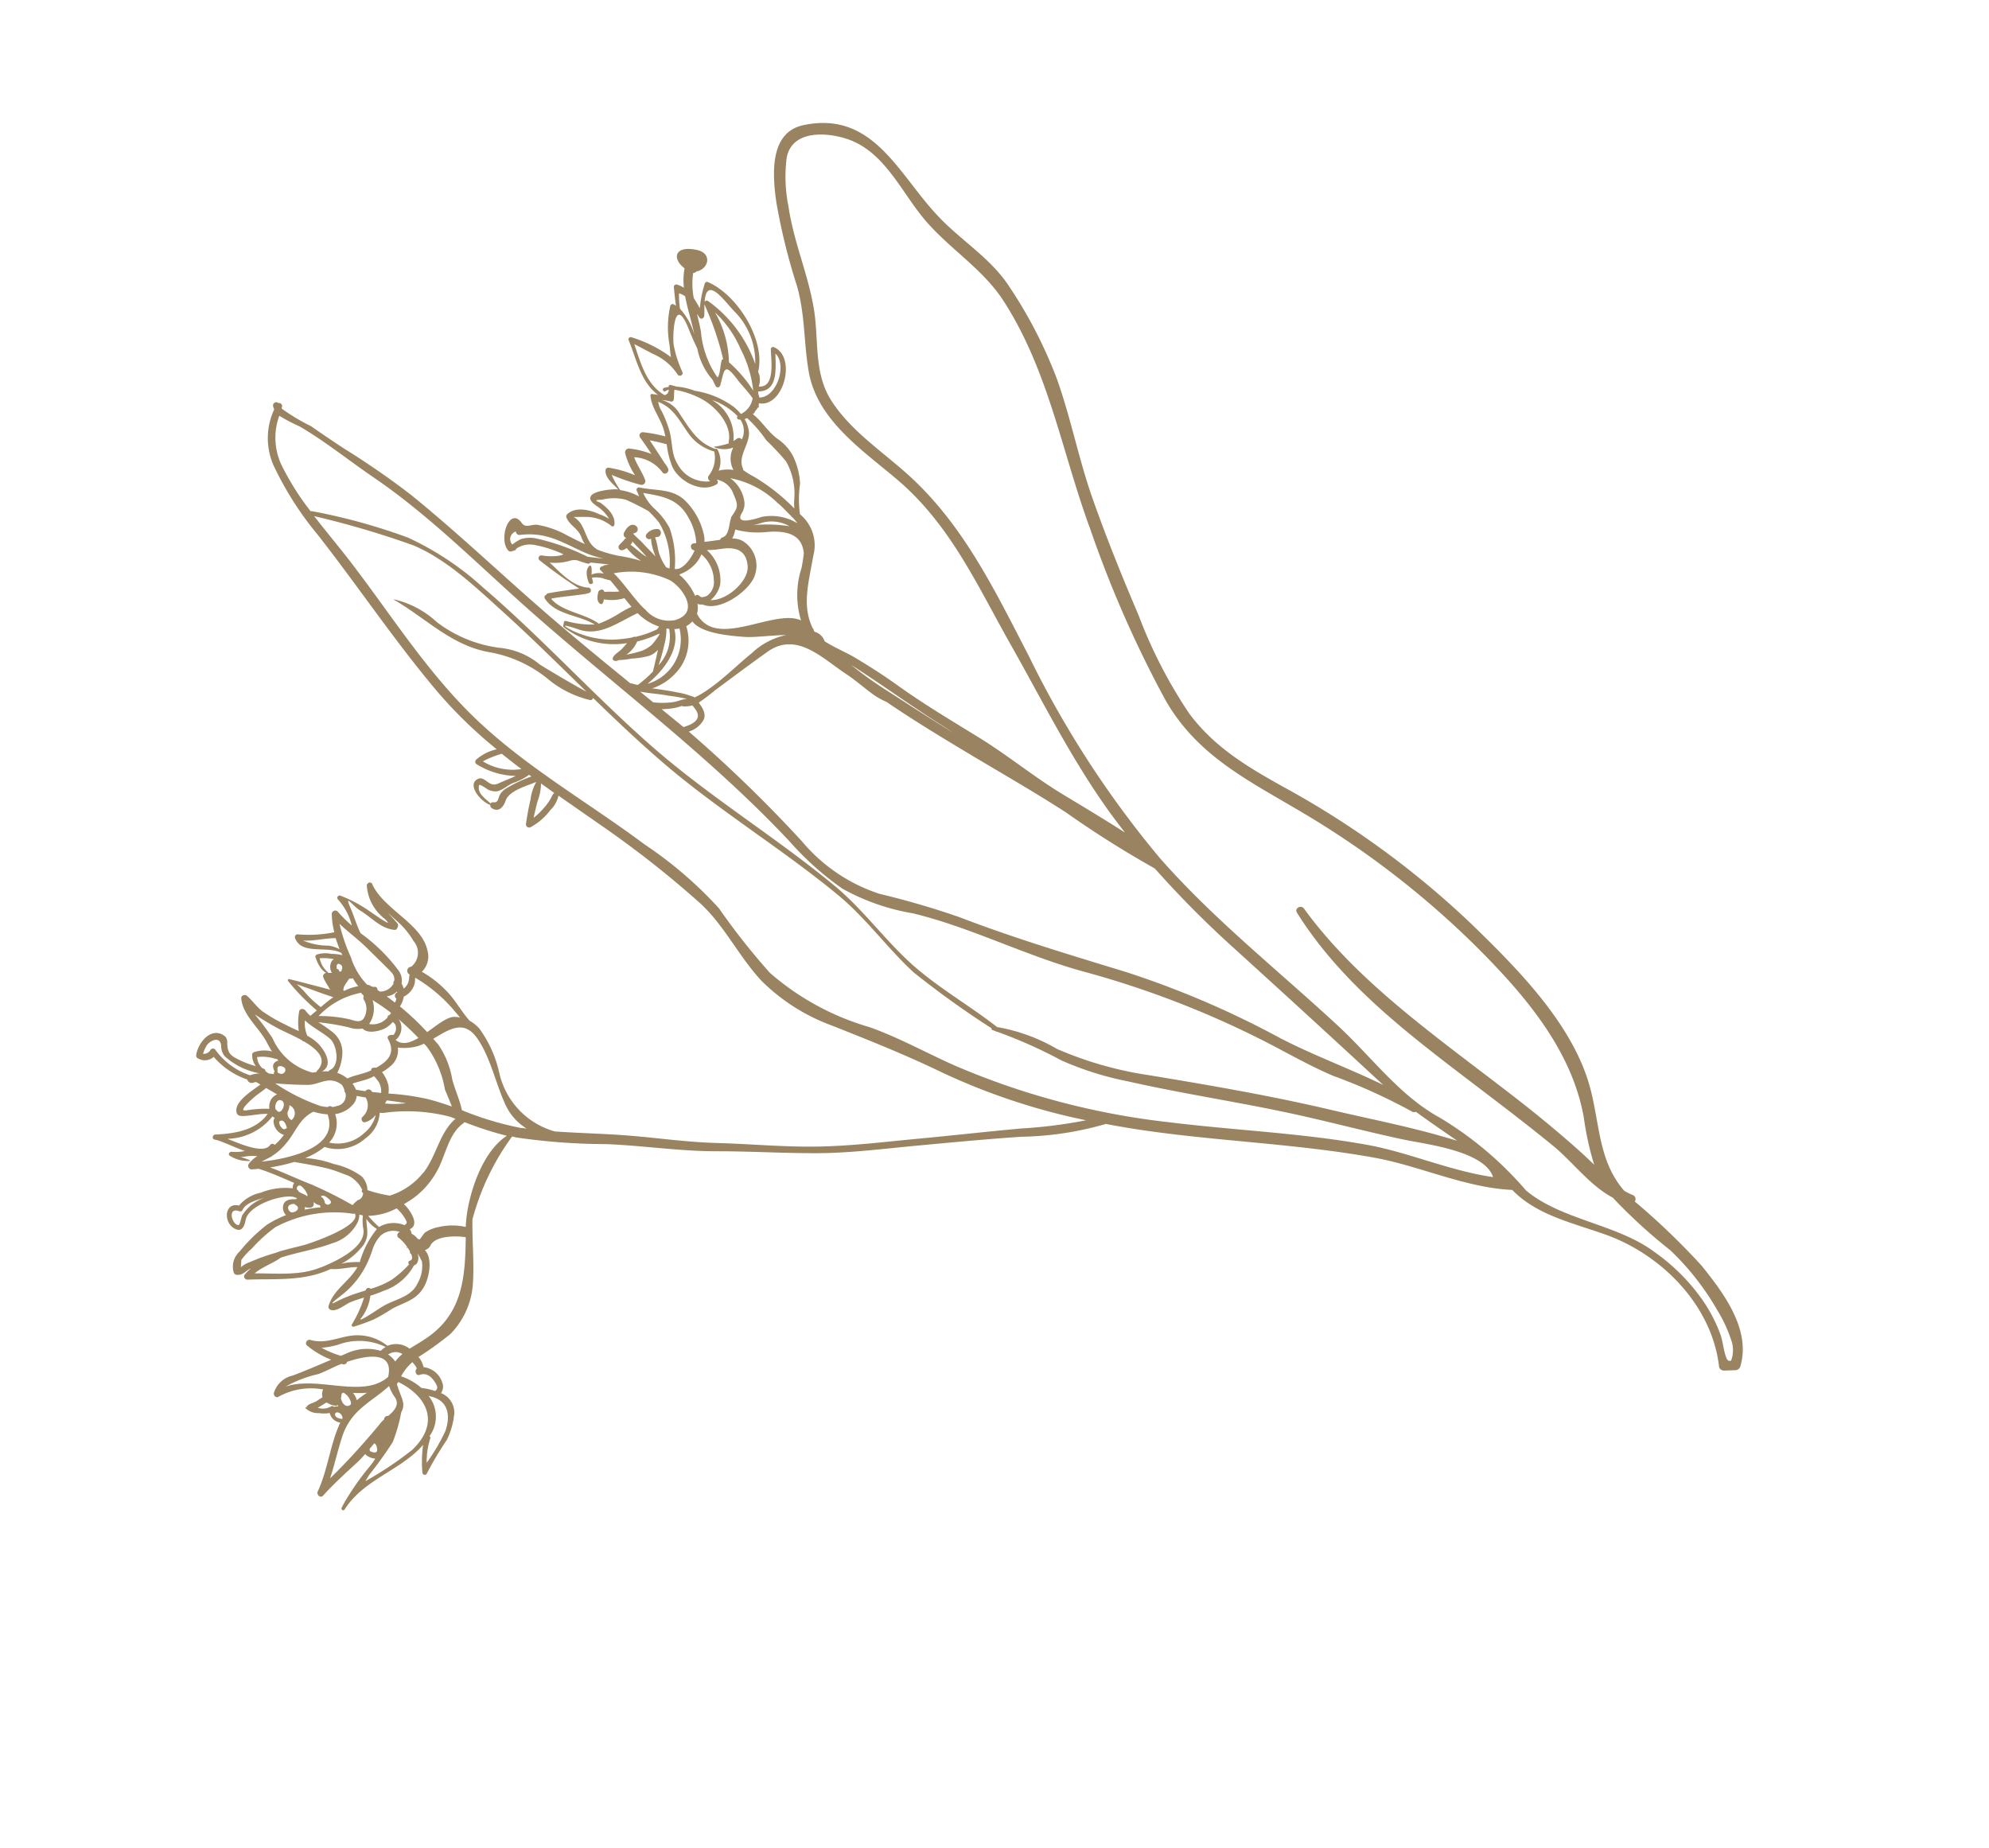 <svg xmlns="http://www.w3.org/2000/svg" width="143.563" height="133.424" viewBox="0 0 143.563 133.424">
  <g id="Gruppe_62" data-name="Gruppe 62" transform="matrix(0.259, -0.966, 0.966, 0.259, -780.755, 3.92)">
    <path id="Pfad_69" data-name="Pfad 69" d="M124.691,810.283h0C124.725,810.331,124.72,810.323,124.691,810.283Z" transform="translate(-3.774 -6.559)" fill="#998361"/>
    <path id="Pfad_70" data-name="Pfad 70" d="M212.248,811.365c-1.163-2.3-4.138-1.193-5.89-.45a44.719,44.719,0,0,0-5.457,3.009c-1.823,1.092-3.814,1.524-5.715,2.4-3.244,1.492-4.482,5.213-5.9,8.2-2.162,4.559-5.868,7.544-9.381,10.993-3.218,3.162-6.545,6.1-9.457,9.572-.524.623-1.023,1.266-1.513,1.912.531-1.66,1.011-3.346,1.493-5.016.678-2.349,1.7-4.588,2.4-6.927.671-2.247,1.308-4.512,2.137-6.706.424-1.123.785-2.263,1.113-3.414.193-.67.317-1.611.578-2.448a1.071,1.071,0,0,0,.477-.885l.037-.037a.481.481,0,0,1,.153-.1c.019-.005.009-.024,0-.037,1.387-1.223,3.154-1.154,5.092-1.334a2.9,2.9,0,0,0,2.639-1.706,8.114,8.114,0,0,1,2.138-.566,5.067,5.067,0,0,0,1.737-.963,3.337,3.337,0,0,0,.939-1.38c.295-.829.942-1.442,1.284-2.246.057.034.1.073.169.106a.022.022,0,0,0,.026-.033,1.182,1.182,0,0,0,.346.146.08.08,0,0,0,.1.06c.031-.009.058-.029.087-.041a.453.453,0,0,0,.046,0l.1-.013c.136,1.8,3.963,1.792,4.193-.029a.163.163,0,0,0-.2-.157c-.749.212-2.619,1.058-2.829-.142a1.529,1.529,0,0,0,.788-.163c.074-.048.149-.1.224-.155,2.406-.069,5.023-2.961,5.319-5.208.012-.093-.083-.157-.163-.163a8.128,8.128,0,0,0-1.809.118c.2-.208.406-.406.59-.614a5.558,5.558,0,0,1,1.738-.512.274.274,0,0,0,.163.192c.4.823,1.56.791,1.514-.342-.068-1.646-1.063-1.638-1.514-.536a4.818,4.818,0,0,0-1.366.318,1.9,1.9,0,0,0,.092-.55.178.178,0,0,0-.223-.169c-.43.165-.854.323-1.27.5.017-.058.04-.112.053-.175a.173.173,0,0,0-.164-.215,7,7,0,0,0-2.7.657c-.49.2-.429.148-.867.348a9.431,9.431,0,0,0,.649-3.145.159.159,0,0,0-.238-.136c-1.184.909-2.726,1.647-3.281,3.082-.016-.141-.032-.293-.055-.446a.1.1,0,0,0-.127-.072c-.794.277-1.328,1.029-2.031,1.5a5.08,5.08,0,0,1-.549.307,10.722,10.722,0,0,0-.127-1.656.242.242,0,0,0-.4-.106q-.463.572-.954,1.115a6.513,6.513,0,0,0-.031-1.6.281.281,0,0,0-.414-.238,5.243,5.243,0,0,0-1.348,1.1,8.077,8.077,0,0,0,.032-2.01.2.2,0,0,0-.193-.147c-.554.06-.831.746-1.147,1.257,0-.018,0-.038,0-.055-.06-.347-.649-2.033-1.2-1.711-.211.125-.306.45-.386.66a2.655,2.655,0,0,1-.627,1.005,3.59,3.59,0,0,0,.141-.783c.129-.711.1-1.805-.612-2.223a.21.21,0,0,0-.217,0c-.5.349-.569,1.055-1.105,1.416a2.2,2.2,0,0,0-.424.38c.1-.568.214-1.133.344-1.688a6.663,6.663,0,0,0,.115-1.959c-.023-.415-.483-.76-.169-1.142.986-1.2-1.6-1.348-2.174-.425a.212.212,0,0,0,0,.218l.121.2a.2.2,0,0,0,.169.1,1.77,1.77,0,0,1,.6,1.263,8.459,8.459,0,0,1-.119,2.139,2.03,2.03,0,0,1-.2-.34,4.238,4.238,0,0,1-.281-1.171.2.2,0,0,0-.381-.05,33.97,33.97,0,0,0-1.23,3.287c-.287-.678-.591-1.408-.913-2.086a.183.183,0,0,0-.142-.094.179.179,0,0,0-.279-.032c-.955,1.07-.5,2.656-.88,3.969a6.72,6.72,0,0,1-.292-2.073c-.006-.06-.051-.13-.122-.121-.087.012-.176.021-.264.024a.1.1,0,0,0-.084.048,5.931,5.931,0,0,0,.069,4.724c-.166-.083-.332-.163-.493-.248-.264-.142-.472-.4-.768-.467a.172.172,0,0,0-.19.079l0,.009s0,.011,0,.017l-.008,0a.354.354,0,0,0,.116.338,5.6,5.6,0,0,0,.344.865,6.172,6.172,0,0,0,.535,1.2,1.632,1.632,0,0,0,.57.483c-.516.039-1.591.05-1.6.062a8.286,8.286,0,0,1-1.228-.817c0-.152-.009-.3,0-.454,0-.033-.017-.049-.026-.074,1.067-2.376,2.138-4.747,3.272-7.092,1.9-3.928,4-7.749,5.774-11.736a57.6,57.6,0,0,0,1.97-5.514q.452-1.373.947-2.732a14.039,14.039,0,0,1,.684-2.388l.107,0a.222.222,0,0,0,.208-.327c.113-.15-.08-.41-.3-.313a.931.931,0,0,0-.218.142,4.9,4.9,0,0,0-3.874.969,23.361,23.361,0,0,0-4.053,4.413c-2.854,3.8-6,7.383-8.709,11.284a32.83,32.83,0,0,0-2.9,5.2,3.256,3.256,0,0,0-1.114-1.244.205.205,0,0,0-.3.121,5.523,5.523,0,0,0-.083,2.953c-.291-.343-.558-.723-.811-1.027-.273-.325-.263-.511-.1-.921.063-.156.152-.417.035-.582-.6-.84-1.6.58-1.626,1.29a.253.253,0,0,0-.19.149c-.2.568.281.807.763.839.788.05,1.438,1.212,1.894,1.79a3.334,3.334,0,0,0-1.332-.074c-.591.016-1.175.069-1.763.134a.234.234,0,0,0-.163.395,4.432,4.432,0,0,0,1.551,1.047,2.073,2.073,0,0,0,1.164.3c-.412,1.127-.814,2.259-1.227,3.391a72.64,72.64,0,0,1-3.623,8.487c-1.085,2.1-3.026,3.736-4.274,5.751a14.042,14.042,0,0,0-1.793,5.713c-.333,2.865-.66,5.66-1.2,8.5a46.475,46.475,0,0,0-.656,11,34.324,34.324,0,0,1-1.784-4.369c-.86-2.337-1.774-4.657-2.64-6.993-.851-2.294-1.766-4.538-2.437-6.9-.663-2.326-1.064-4.715-1.627-7.065-.51-2.134-.755-4.3-1.161-6.45-.319-1.7-.734-3.362-1.057-5.05a5.672,5.672,0,0,1,3.093-4.985,8.637,8.637,0,0,0,2.663-2.187,2.7,2.7,0,0,0,.369-.83c.447-.681,1.112-1.333,1.535-1.993a7.92,7.92,0,0,0,.986-2.253,1.542,1.542,0,0,0,1.575,0c1.777-.881,2.067-3.862,3.616-5.1.173-.138-.016-.4-.2-.35a3.281,3.281,0,0,0-1.991,1.873c-.576,1,.152-.9.241-1.184a9.706,9.706,0,0,0,.544-2.355.168.168,0,0,0-.311-.085,4.287,4.287,0,0,1-1.558,1.454,9.643,9.643,0,0,1,.708-1.244.251.251,0,0,0-.281-.367,5.678,5.678,0,0,0-1.224.52,9.206,9.206,0,0,1-.823-2.478.2.2,0,0,0-.293-.167c-1.135.77.09,2.428-.2,3.53l-.131.1a3.642,3.642,0,0,0-.119-.8,1.993,1.993,0,0,0-.314-.985.15.15,0,0,0-.2-.053,2.7,2.7,0,0,0-.7.619,1.355,1.355,0,0,0-.208.429.239.239,0,0,0-.391-.1,4.152,4.152,0,0,0-.5.487.911.911,0,0,0-.2.214c-.006-1.02-.009-2.042-.028-3.06a.087.087,0,0,0-.16-.044,15.529,15.529,0,0,0-1.508,2.547c-.168-.117-.335-.234-.5-.351a2.939,2.939,0,0,1,.275-.439c.117-.15.066-.438-.174-.421a4.41,4.41,0,0,0-1.38.342c.057-.336.111-.672.186-.989a12.018,12.018,0,0,1,.525-1.951c.209-.472.541-.859.773-1.318.09-.178-.059-.439-.279-.363-1.123.39-1.716,1.792-2.553,2.566-.208.193-.4.379-.571.567a2.309,2.309,0,0,0-.383-1.232.194.194,0,0,0-.165-.1,1.336,1.336,0,0,0-.781.479,6.784,6.784,0,0,1,.208-1.637c.148-.54.465-.675.941-.806a.593.593,0,0,0,.344-.24c.513-1.127-.891-1.785-1.811-1.682a.237.237,0,0,0-.23.23.948.948,0,0,0,.41,1.025,5.6,5.6,0,0,0-.954,2.763.334.334,0,0,0-.1.493,1.118,1.118,0,0,1,.089.166v0c-.024.109-.061.238-.091.355-.619-.493-1.716-1.54-2.41-1.133-.2.116-.167.322-.11.511.169.562.473,1.1.61,1.675-1.369-.51-2-1.938-2.421-3.269-.061-.19-.383-.168-.362.049.044.465-.167,1.421-.232,2.323a3.2,3.2,0,0,1-.3-.895c-.017-.143-.232-.251-.308-.083a2.425,2.425,0,0,0,.012,1.519.022.022,0,0,0,.042,0,6.741,6.741,0,0,0,.057-.734c.024.071.043.141.07.212a3.565,3.565,0,0,1,.3.947,2.115,2.115,0,0,0-.712-.458.256.256,0,0,0-.314.313c.046.143.108.309.171.476l0,.006c-.042.92-.192,1.822-.321,2.729a.64.64,0,0,0-.406,0,4.683,4.683,0,0,0-.9-2.141,2.8,2.8,0,0,0-1.306-1.281c-.021-1.069-1.431-.805-1.678.087-.172.619.322.683.81.646,1.161-.089,2.763,2.458,2.451,3.18l-.024,0a.21.21,0,0,0-.072-.1c-.046-.314-.219-.663-.5-.725a.751.751,0,0,0-.771.369,8.285,8.285,0,0,0-1.01-1.135,12.048,12.048,0,0,0-2.388-1.416,1.489,1.489,0,0,0-1.576-.026.245.245,0,0,0-.109.267c.058.35.3.474.572.706.057.049.106.114.16.169a3.206,3.206,0,0,0-.591-.338c-.164-.068-.329.13-.282.283.616,1.988.926,3.979,2.3,5.611.107.618.477,1.218.632,1.828-1.173-.3-2.027-1.264-3.255-1.282a.23.23,0,0,0-.225.224c-.045.439.676.934.881,1.2.218.285.413.587.6.891a8.664,8.664,0,0,1-2.1-.347.115.115,0,0,0-.11.19,14.3,14.3,0,0,0,.862,1.236,12.083,12.083,0,0,0,1.069,1.063c.728.76,1.033,1.526,2.121,1.828.7.192,2.145.129,2.6-.619a.67.67,0,0,0,.461.31c.774.189,1.131,1.628,1.205,2.3-2.592.652-5.155,1.216-7.513-.643-.531-.419-.921-.834-1.307-1.189a1.6,1.6,0,0,0-.216-1.6,3.428,3.428,0,0,0,.181-2.266c-.3-1.155-1.244-1.957-1.21-3.224.006-.23-.347-.344-.451-.122a6.319,6.319,0,0,0-.539,1.954c-.619-.785-1.234-1.569-1.825-2.388a1.812,1.812,0,0,0-1.568-.987c-.186.018-.339.253-.167.4a4.827,4.827,0,0,1,1.336,2.973.744.744,0,0,0-.557.1c-.108-.108-.225-.211-.344-.312-.206-.174-.324-.477-.551-.6a.079.079,0,0,0-.08,0,.683.683,0,0,0-.042-.069.043.043,0,0,0-.061,0,1.291,1.291,0,0,0-.091,1.033,2.322,2.322,0,0,0,.208.743.883.883,0,0,0-.469.913c-1.714-.3-3.5.016-5.219-.281-.259-.045-.461.318-.192.453,1.01.51,1.949,1.123,2.9,1.723a8.444,8.444,0,0,0,.787.431.258.258,0,0,0-.058.085,1.192,1.192,0,0,0-.079.706c-.193-.066-.381-.126-.584-.215a19.41,19.41,0,0,0-2.885-1.073l-.115-.045c.009.009.019.015.028.024-.164-.041-.329-.089-.493-.116a.123.123,0,0,0-.064.238c2.447.761,3.76,3.181,5.968,4.262a8.782,8.782,0,0,0-1.948.469.17.17,0,0,0,.045.332,23.544,23.544,0,0,1,2.68.757,5.436,5.436,0,0,0,1.984.029,1.506,1.506,0,0,0,1.18-1.31.807.807,0,0,0,.569,0,1.618,1.618,0,0,0,.915-1.7,1.579,1.579,0,0,0,.61-.546,23.261,23.261,0,0,0,2.212,1.806,5.713,5.713,0,0,0,3.868.63c1.545-.3,3-.864,4.522-1.242a17.878,17.878,0,0,1,6.523,1.215c.006.114.006.226.014.341a45.6,45.6,0,0,0,1.219,6.386c.586,2.6.866,5.226,1.561,7.81.627,2.332,1.108,4.7,1.742,7.033.641,2.361,1.574,4.609,2.421,6.9.862,2.332,1.735,4.666,2.538,7.02a23.3,23.3,0,0,0,2.476,5.664c.078,1.025.173,2.048.3,3.066.668,5.469,1.921,10.837,2.371,16.335.265,3.237-.4,6.888.326,10.16-1.293,2.147-1.169,4.771-1.369,7.306-.338,4.306-2.936,8.744-7.029,10.392a.356.356,0,0,0-.243.428l.243.8a.378.378,0,0,0,.358.272c2.748.072,4.779-2.5,6.3-4.585a50.95,50.95,0,0,0,3.222-5.856.305.305,0,0,0,.412-.269,4.137,4.137,0,0,1,.138-.667c1.531-2.27,3.994-2.889,6.319-4.173,4.232-2.334,7.118-7.333,9.393-11.405a64.315,64.315,0,0,0,6.059-15.665c.727-2.914,1.486-5.629,3.388-8.019a34.587,34.587,0,0,1,5.9-5.357c2.38-1.867,4.795-3.688,7.295-5.4,2.474-1.692,5.181-3,7.639-4.7a32.787,32.787,0,0,0,5.56-5.061c1.625-1.8,2.31-4.243,3.576-6.275C210.594,818.893,214.576,815.96,212.248,811.365Zm-85.64-18.334a3.4,3.4,0,0,0-.828-.406c-.13-.048-.769.031-.785-.106-.056-.482,1.094-1.112.989-.164a.186.186,0,0,0,.138.183c.573.079,1,.855,1.273,1.3h0A3.356,3.356,0,0,0,126.608,793.03Zm-11.985,5.806a8.8,8.8,0,0,1,1.491,2.058c.255.358.561.7.843,1.034.055.065.165.206.3.388,0,.031,0,.06-.006.09a.248.248,0,0,0,.25.259c.748,1.122,1.73,3.068-.287,3.142C115.195,804.448,116.007,800.908,114.623,798.837Zm1.1,5.8a8.6,8.6,0,0,0-.718-.577,1.263,1.263,0,0,0,.439-.41A6.659,6.659,0,0,0,115.72,804.638Zm-.881-1.718c.016,0,.032-.006.049-.009s.009.006.017.006c.141-.011.4-.094.363.127a1.1,1.1,0,0,1-.326.5c-.079.078-.277.242-.391.147C114.245,803.434,114.531,803.076,114.839,802.92Zm-.567-.946a.174.174,0,0,0,0,.081,1.3,1.3,0,0,0-.046.638.209.209,0,0,0,.087.124.916.916,0,0,0-.077.081.57.57,0,0,0-.126-.29.17.17,0,0,0-.037-.242,1.173,1.173,0,0,1-.324-.892A7.213,7.213,0,0,0,114.272,801.974Zm-.825.985c.058-.187.325-.224.351,0a.43.43,0,0,1-.325.443c-.02,0-.039-.011-.058-.015,0-.014.009-.022.006-.035A.738.738,0,0,1,113.447,802.959Zm-4.383.7c1.041.057,2.094.009,3.133.066,2.064.115,2.939,1.392,4.4,2.321a3.178,3.178,0,0,0-.682.622c-.43.488-.962.189-1.421-.126a.258.258,0,0,0-.325-.221,1.714,1.714,0,0,0-.275-.159A50.012,50.012,0,0,1,109.064,803.663Zm3.252,2.412c.01.115-.083.2-.266.288-.4.2-.4-.148-.344-.438a.5.5,0,0,0,.133-.064C112,805.932,112.157,806.005,112.316,806.075Zm4.33,3.242c-.046,1.214-1.064,1.571-2.119,1.5a13.8,13.8,0,0,1-2.582-.713,5.629,5.629,0,0,1,1.762-.205.149.149,0,0,0,.153-.093c.078.025.153.054.234.075a2.384,2.384,0,0,0,2.557-.9C116.651,809.1,116.65,809.206,116.646,809.317Zm-4.112-.493a25.454,25.454,0,0,1-3.017-2.652c.162.049.325.1.5.145a28.164,28.164,0,0,0,2.74,1.036,11.511,11.511,0,0,0,2.246.034c.715.188.99-.3,1.884-.833a.5.5,0,0,0,.165.06C116.58,808.96,114.945,810.316,112.534,808.824Zm5.769-1.189c-.209-.092-.515.116-.351.351.311.448.05.9-.282,1.247-.242.252-.384.266-.564.111a4.636,4.636,0,0,0-.038-1.009,4.235,4.235,0,0,0,.428-1.629,3.619,3.619,0,0,1,1.2.519C118.549,807.452,118.383,807.671,118.3,807.635Zm.775-1.25a2.844,2.844,0,0,0-.659-.364,1.75,1.75,0,0,0,.354-.626A.929.929,0,0,1,119.078,806.385Zm-.185-1.58a3.5,3.5,0,0,0-.77-2.269c-.109-.137-.215-.272-.322-.409a6.8,6.8,0,0,1,.2-1.5,5.817,5.817,0,0,0,.526,1.1,4.371,4.371,0,0,1,.725,3.357A1.593,1.593,0,0,0,118.894,804.805Zm25.414-1.724c-.2.342-.461.679-.692,1.028a2.223,2.223,0,0,0-.066-.419c-.136-.5-.882-1.03-1.569-1.6a19.347,19.347,0,0,0,1.283-2.379,1.767,1.767,0,0,0,.383.082,1.6,1.6,0,0,0,.367,0,1.481,1.481,0,0,0,1.127.517,3.321,3.321,0,0,0,.411-.076A11.054,11.054,0,0,1,144.308,803.081Zm-1.943-3.259c-.286.6-.608,1.192-.954,1.767-.51-.5-.828-1.022-.553-1.571a.155.155,0,0,0,.061.072,1.137,1.137,0,0,0,1.171,0A.925.925,0,0,0,142.365,799.823Zm-.562-1.12a1.359,1.359,0,0,1-.309-.6,1.058,1.058,0,0,1-.026-.212,1.933,1.933,0,0,0,1.719-.205,12.681,12.681,0,0,1-.542,1.531c-.062-.02-.121-.043-.18-.068a.72.72,0,0,0-.04-.071.121.121,0,0,0-.149-.016A1.7,1.7,0,0,1,141.8,798.7Zm1.635.585c.094-.227.194-.455.277-.686a1.328,1.328,0,0,0,.546.634c-.024.011-.053.012-.077.022l-.035-.038a.248.248,0,0,0-.406.1c-.032,0-.064,0-.1,0A.993.993,0,0,1,143.439,799.287Zm5.813-4.9c.871-.678.129.154-.053.781-.272.937-.868,1.734-.7,2.74a.2.2,0,0,0,.151.149c.035.006.071.011.106.016a.244.244,0,0,0,.26-.106c.2-.281.378-.571.56-.862-.195.372-.383.748-.577,1.115a6.02,6.02,0,0,1-.919,1.215,1.288,1.288,0,0,1-1.841.316.292.292,0,0,0-.559,0c0,.014-.007.025-.009.039-.131.008-.263.031-.362.045a.944.944,0,0,1-.736-.2,1.046,1.046,0,0,0,.314-.237,1.219,1.219,0,0,0,.829-.423,12.358,12.358,0,0,0,1.921-3.384l.009-.006C148.151,795.146,148.725,794.8,149.251,794.387Zm-3.2-2.647c.158.773.564,1.445.771,2.215-.238.151-.47.314-.7.481a2.3,2.3,0,0,0,.046-.839A4.651,4.651,0,0,1,146.047,791.74Zm-.261,3.621a12.712,12.712,0,0,1,2.105-1.407c-.414.76-.739,1.594-1.161,2.342-.329.579-.656,1.16-.988,1.738-.081.147-.167.293-.259.435a.72.72,0,0,1-.537.367.218.218,0,0,0-.212,0,1.093,1.093,0,0,1-.814-.807l0,0c.022-.068.051-.135.071-.2a.189.189,0,0,0,.121-.32.215.215,0,0,0,.014-.086c0-.017-.006-.031-.008-.048.014-.057.032-.113.046-.17a.393.393,0,0,0-.01-.178A5.047,5.047,0,0,1,145.786,795.361Zm-1.223-.533a.169.169,0,0,0,.127-.212c.017-.007.027-.013.064-.029.132-.055.429-.121.3.229-.064.174-.263.167-.446.151C144.592,794.922,144.575,794.875,144.563,794.828Zm-.209-.891a1.75,1.75,0,0,1,.763-.719,3.513,3.513,0,0,1,.2.99l0,.02a.808.808,0,0,0-.125-.1.818.818,0,0,0-.835.181c-.012.013-.014.025-.024.037-.026-.081-.052-.161-.077-.242A.887.887,0,0,0,144.354,793.938Zm-1.035,1.535c.31-.106.607.1.924.178.02.058.036.116.057.173a.242.242,0,0,0,.047.079,3.75,3.75,0,0,0-.458.533,3.237,3.237,0,0,0-.577-.884A.536.536,0,0,0,143.318,795.473Zm-1.569-1.308a7.622,7.622,0,0,1,.777-1.423,5.9,5.9,0,0,0,.346-.645c-.052.934-.178,1.87-.211,2.8-.3-.248-.619-.478-.942-.7C141.729,794.183,141.744,794.182,141.749,794.165Zm1.744,2.586a.356.356,0,0,0-.138.219l0,.011a.107.107,0,0,0-.108.026.194.194,0,0,0-.175.045,1.272,1.272,0,0,1-1.215.384c-.508-.084-.444-.593-.436-.965a9.9,9.9,0,0,0-.351-2.247A5.633,5.633,0,0,1,143.494,796.75Zm-2.646-.281a2.08,2.08,0,0,0,.171,1.059c-.275.422.087,1.116.354,1.461a1.782,1.782,0,0,0,.666.508.639.639,0,0,1-.128.225.705.705,0,0,1-.758.072,1.487,1.487,0,0,0-.072-.227l-.008,0a.181.181,0,0,0-.3-.084c-.86.84-1.587.391-2.241-.292a.43.43,0,0,0-.071-.232.143.143,0,0,0-.163-.066c-.009,0-.016.01-.024.013-.015-.018-.031-.034-.046-.052-.366-.425-.6-1.032-.975-1.459a2.428,2.428,0,0,0,.208-.811,3.36,3.36,0,0,0,1.6-.047,1.865,1.865,0,0,0,1.138-1.018,9.69,9.69,0,0,0,.43-1.2A16.84,16.84,0,0,1,140.847,796.47Zm-.337-3.126c-.359.668-.471,1.371-.807,2.089-.283.6-1.689,1.237-2.191.583a.165.165,0,0,0-.116-.063,4.234,4.234,0,0,0-.127-.458c.61.641,1.4-.05,1.836-.734a3.284,3.284,0,0,0,.377-.958A2.3,2.3,0,0,1,140.51,793.343Zm-1.854-1.914a18.91,18.91,0,0,0,1.339-1.693,17.667,17.667,0,0,0-.535,1.849c-.1.37-.2,1.163-.393,1.924a.256.256,0,0,0-.049.19c-.3,1.076-.805,2-1.806,1.432a.084.084,0,0,0-.082,0c-.041-.1-.086-.206-.13-.309a.452.452,0,0,0,.013-.047A4.349,4.349,0,0,1,138.656,791.429Zm-1.6-.731a2.95,2.95,0,0,1,.218,1.326c0,.035.023.053.035.078-.039.051-.072.1-.108.153a.492.492,0,0,0-.108-.169c-.285-.23-.513-.063-.739.123a.082.082,0,0,0-.112-.042c-.027.011-.034.034-.056.05-.017-.131-.035-.261-.056-.392l0,0a2.469,2.469,0,0,1,.11-.286.174.174,0,0,0,.134-.171v-.085A1.172,1.172,0,0,1,137.054,790.7Zm-.248,2.148a.28.28,0,0,1-.4-.021c-.121-.106-.072-.261-.042-.409.1-.029.19-.058.288-.083C136.914,792.265,136.928,792.7,136.807,792.846Zm-.036-5.17a.223.223,0,0,0-.156-.377.575.575,0,0,1-.342-.427,2.324,2.324,0,0,1,.609.086c.442.124,1.01.785.263,1.036a1.171,1.171,0,0,0-.638.438,5.076,5.076,0,0,0-.535,2.762,2.175,2.175,0,0,0-.317-.644A5.054,5.054,0,0,1,136.771,787.676Zm-1.207,4.784c.138.774.3,1.532.5,2.292.226.839,1.085,1.287.642,2.379a.217.217,0,0,0-.06.073,3.029,3.029,0,0,1-.25.2l0,0a.187.187,0,0,0-.167.109.754.754,0,0,1-1.1-.354,1.2,1.2,0,0,1-.151-.289.227.227,0,0,0-.086-.309,3.712,3.712,0,0,1-.06-.554A14.29,14.29,0,0,1,135.564,792.46Zm-1.856.614a.094.094,0,0,0,.02-.066.427.427,0,0,1,.073-.061c.193-.121.68-.1.692.2C134.513,793.684,133.387,793.466,133.708,793.074Zm.6.776a.206.206,0,0,0-.011.042.628.628,0,0,1-.972.4c-.045-.043.038-.156.056-.19a.561.561,0,0,1,.431-.25A.916.916,0,0,0,134.307,793.85Zm.233,3.358a2.05,2.05,0,0,0,.926,1.024,1.122,1.122,0,0,0,.746.14c.013.218.035.432.057.649a1.1,1.1,0,0,1-1.416.141c-.186-.1-.443.112-.307.307a1.357,1.357,0,0,0,.678.567.466.466,0,0,1-.084.02,2.411,2.411,0,0,1-1.381-.471,2.791,2.791,0,0,1-1.318-2.266A2.01,2.01,0,0,0,134.539,797.208Zm1.682,3.28a2.218,2.218,0,0,0,.238.055c.063.461.123.921.163,1.385A6.125,6.125,0,0,1,136.221,800.488Zm-3.1-9.607c-.226-.546,1.13.39,1.27.5.224.181.445.361.677.53-.076.279-.158.577-.241.881a.913.913,0,0,0-.572-.347,1.1,1.1,0,0,0-.574.079A8.8,8.8,0,0,0,133.121,790.88Zm-2.314-.7a4.28,4.28,0,0,0,2.4,2.7.425.425,0,0,0-.058.187.489.489,0,0,0-.221-.034,1.08,1.08,0,0,0-.8.991,4.489,4.489,0,0,1-.871-.459.2.2,0,0,0-.088-.311C130.434,792.96,130.676,791.329,130.808,790.185Zm2.277,3.392c.066.2-.2.417-.417.528v0c-.1-.1-.169-.135-.126-.279a.639.639,0,0,1,.3-.329C132.963,793.423,133.041,793.445,133.084,793.577Zm-2.663,0a4.011,4.011,0,0,0,1.079.725c1,.511,2.007.45,2.8,1.35a4.283,4.283,0,0,0,.079,1.038c-2.079,1.44-3.794-1.807-4.53-3.719C130.053,793.164,130.236,793.383,130.422,793.578Zm-1.248,3.447c.109-1.121.33-2.229.431-3.351a13.305,13.305,0,0,0,.836,1.588c-.009.02.195,1.856.161,2.777-.016.414-.077.828-.108,1.242a2.235,2.235,0,0,1-.722,1.233.136.136,0,0,0-.186.068c-.007.016-.009.029-.016.045a.507.507,0,0,1-.607-.229,2.236,2.236,0,0,0-.444-.269A29.476,29.476,0,0,0,129.173,797.026Zm-.858-.318a.1.1,0,0,0,.035-.066,3.186,3.186,0,0,1,.1-.522.171.171,0,0,0,.1-.138v-.006c.156-.117.412-.026.336.215a1.445,1.445,0,0,1-.512.617l-.068,0C128.312,796.771,128.311,796.739,128.315,796.707Zm-.184,1.464a.682.682,0,0,0,.259-.177c.019-.015.043-.023.057-.046a.733.733,0,0,0,.024-.084.838.838,0,0,0,.058-.1c.006,0,.013-.008.019,0,.176.151.032.441-.048.6-.1.2-.232.3-.388.087C128.071,798.4,128.092,798.287,128.131,798.171Zm.987,5.067c-.008.019-.011.039-.02.058a2.939,2.939,0,0,1-.607.811c-.221.212-.252.109-.4.02a2.068,2.068,0,0,0-.6-1.741,6.948,6.948,0,0,1,.571-.967A4.584,4.584,0,0,0,129.118,803.238Zm-1.267-5.835a.389.389,0,0,0,.142-.046l.008.018a.714.714,0,0,0-.1.464,1.273,1.273,0,0,0-.124.12,9.934,9.934,0,0,0-.47-1.087.523.523,0,0,0,.185-.036C127.5,797.139,127.577,797.44,127.852,797.4Zm-.524-1.693a.674.674,0,0,1,.187.351c-.016.022-.039.037-.043.063-.086.427-.464.275-.583-.06C126.81,795.846,127.139,795.55,127.328,795.709Zm-5.211-2.211c.169-.034.337-.066.506-.1a5.342,5.342,0,0,1,1,.525,11.094,11.094,0,0,1,1.909,1.229,9,9,0,0,1,2.395,5.177.207.207,0,0,0,.054.109c-.737.737-2.917-2.547-3.141-2.928-.2-.343-.891-1.641-1.049-1.795a14.833,14.833,0,0,0-1.16-1.677A1.908,1.908,0,0,0,122.118,793.5Zm1.447,5.542c-.968-1.263-1.215-2.946-1.634-4.464.614.422,1.024,1.075,1.591,1.535.7,1.081,1.208,2.257,1.956,3.31a2.986,2.986,0,0,0,1.979,1.389,1.4,1.4,0,0,0,.528-.034,1.947,1.947,0,0,0,.013.263,3.351,3.351,0,0,0-.97.3C125.77,801.854,124.2,799.877,123.565,799.04Zm.686,1.427a4.669,4.669,0,0,0,1.718,1.173c.795.247,1.193-.12,1.843-.29a2.428,2.428,0,0,0-.5.92,6.6,6.6,0,0,0-2.628-.573,5.281,5.281,0,0,0-.378-1.1C124.284,800.554,124.268,800.509,124.251,800.466Zm1.627,5.556a2.544,2.544,0,0,1-1.632.09c-1.038-.193-1.491-1.262-2.173-1.941-.253-.253-.533-.484-.794-.729.02.02-.909-.823-.465-.6a3.389,3.389,0,0,0,1.725.219,9.272,9.272,0,0,0,.591.839,3.923,3.923,0,0,0,2.341,1.637c.128.241.493.229.778.1a1.24,1.24,0,0,0,.152-.1C126.233,805.72,125.923,805.974,125.879,806.023Zm1.216-2.044a3.058,3.058,0,0,1-.473.737c-.015-.013-.023-.017-.042-.032s-.043.008-.027.026.025.028.039.043c-.057.068-.112.129-.171.188a.075.075,0,0,0-.035.034l-.029.027c-.062,0-.13.024-.141.092,0,.016-.011.026-.015.04-.2.145-.377.2-.48.027a.148.148,0,0,0-.266.017,7.352,7.352,0,0,1-1.453-.973,6.364,6.364,0,0,1-.981-1.259.2.2,0,0,0-.161-.311h-.039c-.013-.02-.026-.041-.04-.061-.241-.373-.474-.757-.748-1.108a7.6,7.6,0,0,0-.55-.662c-.615-.695.512.226.741.375a6.293,6.293,0,0,0,2.5,1.047,8.677,8.677,0,0,0,1.158.129,2.557,2.557,0,0,1,1.038.3,1.376,1.376,0,0,1,.612,1.284A.236.236,0,0,0,127.095,803.979Zm9.151,5.615c-1.684-1.545-5.284-1.609-7.132-1.168a4.37,4.37,0,0,0-.527-1.918,2.64,2.64,0,0,0-.619-.815c-.053-.049-.563-.227-.565-.235a.414.414,0,0,0-.037-.075.242.242,0,0,0,.024-.061c.026-.1.075-.126.119-.212a1.454,1.454,0,0,0,.123-.335.654.654,0,0,0,.283-.215.446.446,0,0,0,.149.149c.332.193.689-.071.925-.288a2.977,2.977,0,0,0,.561-.73c.191.187.38.361.55.507a5.872,5.872,0,0,0,2.143,1.115c1.3.411,2.972.113,4.045,1a.32.32,0,0,0,.111.06A25.455,25.455,0,0,0,136.245,809.594Zm-4.153-5.151a4.992,4.992,0,0,1-2.214-1.9,9.532,9.532,0,0,1-.031-1.66,1.466,1.466,0,0,0,.843-.649,5.246,5.246,0,0,0,.344-2.2,7.205,7.205,0,0,0-.118-2.088,5.343,5.343,0,0,0,1.136,1.136,3,3,0,0,0,1.358,2.689,2.422,2.422,0,0,0,2.056.521,1.586,1.586,0,0,0,.131.44,12.354,12.354,0,0,1,.907,4.538c-.014.14-.027.279-.04.419C135.193,804.807,133.534,805.057,132.092,804.443Zm4.786-4.419c-.039-.218-.072-.437-.106-.656l.027-.023a.26.26,0,0,0-.093-.451c-.029-.23-.06-.461-.076-.691a1.608,1.608,0,0,0,.36-.356c.258.379.459.814.743,1.165.057.071.12.132.178.2a3.4,3.4,0,0,1-.358.482,1.451,1.451,0,0,1-.662.325Zm.7.338a2.347,2.347,0,0,0,.762-.668,3.858,3.858,0,0,0,.629.513,1.461,1.461,0,0,0,1.381.132,3.533,3.533,0,0,0,.3,1.021,2.714,2.714,0,0,0,.461.728c-.049.076-.09.155-.139.23a7.18,7.18,0,0,1-2.634,2.07c-.122.072-.688.536-1.089.82.047-.615.079-1.232.068-1.851a17.8,17.8,0,0,0-.348-2.812A2.088,2.088,0,0,0,137.583,800.362Zm-.54,9.928a22.5,22.5,0,0,1,.143-4.316c.7-.352,1.279-.857,1.971-1.251a6.233,6.233,0,0,0,2.17-1.632c.1-.148.2-.3.3-.452.917.9,1.924,1.741.9,3.005-1.007,1.246-2.708,2.109-3.961,3.117a3.979,3.979,0,0,0-1.452,2.072C137.1,810.652,137.061,810.472,137.043,810.29ZM173,832.2c-.11.359-.233.711-.347,1.068.534-1.8,1.116-3.6,1.689-5.383a28.166,28.166,0,0,1,1.169-3.12C174.725,827.258,173.774,829.7,173,832.2Zm9.469-12.836c-.008,0-.011.013-.018.016a9.388,9.388,0,0,1-1.16.124,6.253,6.253,0,0,0-3.617.948c.284-1.656-2.134-4.029-2.136-5.935,0-.019,0-.035,0-.054a1.863,1.863,0,0,1,.657-1.389,1.578,1.578,0,0,0,.7-.153.585.585,0,0,0,.05.354c-.224,1.361,1.814,3,2.931,3.106a2.1,2.1,0,0,0,2.207-1.366,1.42,1.42,0,0,0,.011-.891,2.157,2.157,0,0,0,.685.042,6.159,6.159,0,0,0,.387,2.162C183.579,817.44,183.854,818.82,182.473,819.361Zm-1.362-7.663c-.029-.064-.053-.132-.083-.195-.112-.237-.45-.1-.461.124,0,.032-.009.061-.012.092-.662-.094-1.617-.482-1.651-1.036l0,0a7.154,7.154,0,0,0,2.748-1.118,5.219,5.219,0,0,0,1.118-1.508,3.534,3.534,0,0,1,.843-.992c.125,1.385.27,2.535-.881,3.622A4.107,4.107,0,0,1,181.112,811.7Zm.015,1.748c.464.974.491,1.872-.677,2.27-1,.343-2.764-.774-3.049-1.954a2.037,2.037,0,0,0,1.273.379,2.928,2.928,0,0,0,2.151-1.581A4.846,4.846,0,0,0,181.127,813.446Zm-1.6-1.484a2.4,2.4,0,0,0,.894.307,2.54,2.54,0,0,1-1.579,1.353,1.21,1.21,0,0,1-1.193-.177.8.8,0,0,1-.216-.4,1.2,1.2,0,0,1,.074-.18.178.178,0,0,0-.108-.247,4.438,4.438,0,0,0,1.094-1.307c.035-.067.052-.137.083-.2a.166.166,0,0,0,.077.049A2.609,2.609,0,0,0,179.527,811.962Zm-1.5-1.411c-.227.946-1.678,2.785-2.685,1.1a2.222,2.222,0,0,1,.167-2.237c.4-.845,1.531-2.089,1.95-2.906A6.618,6.618,0,0,1,178.024,810.551Zm6,7.33a10.348,10.348,0,0,0-.619-2.587,3.831,3.831,0,0,0,.232.425A2.609,2.609,0,0,1,184.025,817.881Zm.68.031a3,3,0,0,1-.325.464,3.621,3.621,0,0,0-.224-2.608c-.3-.448-1.119-1.776-.056-1.441a1.253,1.253,0,0,0,.917-.106,2.467,2.467,0,0,0,1.25-1.373,6.605,6.605,0,0,1-.829,3.746C185.23,817.052,184.953,817.477,184.7,817.912Zm4.884-3.261a19.077,19.077,0,0,1-1.1,1.773,4.708,4.708,0,0,1-2.4,1.268,4.421,4.421,0,0,0-.736.195,13.974,13.974,0,0,0,1.313-2.919,5.99,5.99,0,0,0,.171-.591,5.542,5.542,0,0,1,.247-.785.177.177,0,0,0,.09-.029c.766-.641,1.906.068,2.74-.3a2.373,2.373,0,0,0,.743-.51,1,1,0,0,0,.117.151A9.132,9.132,0,0,1,189.589,814.651Zm1.141-2.45a.151.151,0,0,0-.211.177c.007.031.018.052.026.082a1.434,1.434,0,0,1-1.367.48.242.242,0,0,0-.039-.362,1.93,1.93,0,0,1-.22-.2,3.037,3.037,0,0,0,2.455-2.271c-.013.13-.017.266-.035.395a4.844,4.844,0,0,1-.472,1.454C190.821,812.049,190.776,812.126,190.729,812.2Zm5.071,1.473c-.548,1.044-3.049.919-3.365-.3a1.374,1.374,0,0,0,.155-.091.871.871,0,0,1,.248-.1C193.2,814.569,194.72,813.994,195.8,813.674Zm-3-.854a9.736,9.736,0,0,0,1.527-2.225,7.493,7.493,0,0,0,3.214-1.9,7.945,7.945,0,0,1-2.075,2.469A8.585,8.585,0,0,1,192.806,812.82Zm6.035-4.165c-.241.469-.583.906-.855,1.36a5.159,5.159,0,0,1-3.283,2.445,9.448,9.448,0,0,0,3.509-4.472.168.168,0,0,0-.134-.214C198.737,807.647,199.339,807.687,198.841,808.655Zm-.941-.844a21.6,21.6,0,0,1-3.454,2.321.181.181,0,0,0-.148-.079c-.356,0-1.126.175-1.236.021a6.838,6.838,0,0,1,2.909-2.014c.378-.182.759-.39,1.142-.6-.078.089-.16.172-.232.269-.11.149.071.306.214.279C197.281,807.977,197.585,807.884,197.9,807.811Zm.3-1.983a1.305,1.305,0,0,1-.09.482c-.682.325-1.334.737-2.005,1.1-.164.087-.333.175-.5.261a4.725,4.725,0,0,0,1.545-1.49A7.185,7.185,0,0,1,198.2,805.828Zm-4.377-2.167c.012-.008-.295,1.319-.33,1.479a3.969,3.969,0,0,1-.981,2.112.2.2,0,0,0,.237.308,8.542,8.542,0,0,1,1.786-1.155c.858-.314,3.533-.846,1.34.782-.41.3-.8.627-1.192.956a4.731,4.731,0,0,0-1.869,1.63c-.133.116-.265.234-.4.348a.179.179,0,0,0,.126.3c1.181.013,1.758-.2.717,1.123-.306.39-.625.961-1,1.38a1.549,1.549,0,0,1-1.308-.522,4.262,4.262,0,0,0,.362-.637,6.484,6.484,0,0,0,.392-3.035,4.523,4.523,0,0,0-.045-1.3c0-.161,0-.324,0-.482a.107.107,0,0,0-.135-.1c-.016.006-.026.006-.04.011a2.162,2.162,0,0,0-.15-.3c-.106-.172-.343.047-.2.156a.581.581,0,0,1,.153.2.373.373,0,0,1-.45-.192C191.211,805.271,192.645,804.443,193.821,803.661Zm-3.318,3.619a.172.172,0,0,0,.167.167c.121,0,.556-.122.725-.141a6.447,6.447,0,0,1-.152,2.128c-.27,1.089-1.225,2.564-2.441,2.626a.159.159,0,0,0-.119.057,5.671,5.671,0,0,1-.531-1c0-.009-.017,0-.017,0a1.914,1.914,0,0,0,.329,1.377,1.725,1.725,0,0,0-1.56.432,2.646,2.646,0,0,0-.325-1.021,1.768,1.768,0,0,0,1.443-.47.12.12,0,0,0,.01-.176c.1-1.347.918-2.147,1.768-3.115a2.188,2.188,0,0,0,.643-1.529A4.4,4.4,0,0,1,190.5,807.281Zm-2.152.5a8.145,8.145,0,0,0,1.31-.958,1.663,1.663,0,0,1,.588-.414c-.156,1.275-1.023,1.9-1.759,2.85a3.361,3.361,0,0,0-.656,1.981,2.1,2.1,0,0,1-1.814.058.276.276,0,0,0-.336.232,2.365,2.365,0,0,1,.616-2.639C186.876,808.281,187.664,808.178,188.35,807.777Zm-4.972-2.368a6.657,6.657,0,0,1,.907-.886,14.45,14.45,0,0,0-.149,2.207.273.273,0,0,0,.406.232c.505-.353.892-.854,1.394-1.2a2.7,2.7,0,0,1-.5,2.222c-.233.229.108.548.351.351a1.535,1.535,0,0,0,.292-.322c.448-.488.888-.984,1.326-1.482.031.4.043.791.04,1.189a.253.253,0,0,0,.013.064,6.308,6.308,0,0,0-1.459.807c-.915.74-1.342,2.57-.4,3.432a.171.171,0,0,0,.284-.079c.021.029.031.064.052.1a.26.26,0,0,0-.015.077,1.552,1.552,0,0,1-.7,1.253c-.746.606-.862.542-1.627.277a.2.2,0,0,0-.147.011c-.011,0-.014-.013-.027-.013-.417-.018-1.167.193-1.423-.232a.245.245,0,0,0-.209-.116c-.149-.351-.3-.7-.44-1.057a2.049,2.049,0,0,0,.469-.163,4.937,4.937,0,0,0,2.042-1.948c.631-1.116.123-2.262.068-3.432a.173.173,0,0,0-.292-.122,2.138,2.138,0,0,1-.341.252A4.061,4.061,0,0,0,183.378,805.409Zm-4.55-.544c.329-1.047,1.548-1.157,1.812-2.211-.008.028.237.8.287,1.1a2.926,2.926,0,0,1-.219,1.732c-.043.1.075.172.16.16.673-.1,1.047-.815,1.268-1.4q.046-.647.233.06a3.541,3.541,0,0,1,.45,1.663,18.356,18.356,0,0,1-.373,1.8,8.511,8.511,0,0,1-.6.949,5.559,5.559,0,0,1-3.012,1.59c.016-.083.014-.167.024-.25a3.713,3.713,0,0,1,.827-.749c.317-.206.741-.351,1.047-.591a.637.637,0,0,1,.068.132c.109.356.682.193.556-.154a.946.946,0,0,0-.572-.645c-.19-.075-.369.18-.263.342l.049.068a3.489,3.489,0,0,0-.918.479c-.079.046-.156.109-.236.16.23-.353.431-.726.66-1.081.188-.287.317-.607.51-.892l0-.006.012.006c.082.117.145.25.314.241a.3.3,0,0,0,.277-.211c.137-.43-.38-.632-.711-.691-.161-.029-.35.1-.3.283a.3.3,0,0,0-.141-.119c-.172-.064-.325-.181-.491-.256a.226.226,0,0,0-.307.307.9.9,0,0,0,.224.263,4.3,4.3,0,0,0-.623,1.244,11.916,11.916,0,0,0-.071-1.7,9.139,9.139,0,0,1,.04-1.6C178.815,804.879,178.825,804.877,178.828,804.865Zm.4,3.629c.016-.056.026-.114.043-.167.129-.407.358-.78.491-1.186.04.02.081.042.121.057a.242.242,0,0,0,.158.01c-.142.193-.259.413-.368.583C179.522,808.024,179.375,808.259,179.226,808.494Zm-1.658-9.588a.572.572,0,0,1,.978,0,.255.255,0,0,0-.177.312c.736,1.822.291,3.035-.01,4.9a7.215,7.215,0,0,0-.061,1.417c-.064-.395-.13-.788-.169-1.182a16.218,16.218,0,0,0,.311-3.9,2.2,2.2,0,0,0-.337-1.061A3.765,3.765,0,0,0,177.568,798.906Zm-3.054,3.716c.212.3.878,2.208,1.092,2.5a.2.2,0,0,0,.371-.157c-.187-1.083.509-2.143,1.035-3.123a3.71,3.71,0,0,0,.513,1.389,1.183,1.183,0,0,1,.158.507,7.541,7.541,0,0,0-.037.755.2.2,0,0,0,.13.192c.07.448.149.9.211,1.342-.043-.1-.084-.2-.127-.29a.247.247,0,0,0-.112-.119c-.031-.156-.245-.25-.33-.075-.026.054-.058.1-.086.155a.3.3,0,0,0-.068.126c-.008-.037-.015-.077-.021-.112a1.387,1.387,0,0,0-.293-.731,1.8,1.8,0,0,0,.562-.167.089.089,0,0,0,0-.149c-.362-.221-.865.051-1.169.277-.153.115-.018.372.156.266.081-.05.167-.092.25-.137a2.23,2.23,0,0,1,.163.686,4.425,4.425,0,0,0-.009.64c-.192.285-.395.564-.6.837-.152-.307-.18-.714-.322-1.023a.338.338,0,0,0,.112-.118.141.141,0,0,0,0-.143c-.011-.017-.02-.034-.031-.05a.249.249,0,0,0-.211-.12c-.289.013-.688.048-.775.372a.122.122,0,0,0,.083.145.761.761,0,0,0,.3.006,3.141,3.141,0,0,0,.47,1.415c-.163.215-.321.432-.47.654a8.918,8.918,0,0,0-.706-.741,8.448,8.448,0,0,1-1.072-1.2c0-.006-.008-.014-.013-.021C174.129,805.24,173.8,803.629,174.514,802.622Zm-1.709,5.015a6.668,6.668,0,0,1-.224-1.84,7.336,7.336,0,0,1,.1-1.049c.343-1.585.219.189.208.366-.112,1.638,1.266,2.631,2.238,3.8a4.945,4.945,0,0,0-.333.731,4.005,4.005,0,0,0-.2,1.025,1.1,1.1,0,0,0-.22-.083,7.241,7.241,0,0,1-.947-1.39.208.208,0,0,0-.078-.171A8.469,8.469,0,0,1,172.8,807.637Zm-.377,2.034a7.059,7.059,0,0,1-.4-.766,2.079,2.079,0,0,0,1.116.509,7.842,7.842,0,0,0,.972,1.407l-.058.014a4.7,4.7,0,0,1-.852-.326A2.264,2.264,0,0,1,172.427,809.671Zm1.089,1.7a4.217,4.217,0,0,0,1.083-.16c.006.068.01.134.02.2a3.017,3.017,0,0,1-2.73-.061A12.8,12.8,0,0,0,173.516,811.371Zm1.188.411a2.206,2.206,0,0,0,.134.341,3.332,3.332,0,0,1-4.457-1.2C171.637,811.825,173.364,812.544,174.7,811.782Zm-4.5-.367a4.078,4.078,0,0,0,1.442,1.269,3.39,3.39,0,0,0,3.479-.135,1.747,1.747,0,0,0,.448.34c-.689.866-.274,3-.116,3.866.143.785.628,1.873.92,2.93a5.105,5.105,0,0,0-1.919-2.067c-.91-.7-3.165-1.95-4.148-3.162a.225.225,0,0,0,.03-.193,4.938,4.938,0,0,0,0-1.115c-.026-.594-.115-1.206-.181-1.814C170.177,811.365,170.195,811.4,170.2,811.415Zm1.027,4.37c1.211.955,2.429,1.918,3.621,2.9,1.994,1.642.591,3.921-.066,5.89-.27.814-.656,1.572-.958,2.37a4.993,4.993,0,0,0-.233.966c-.829,2.373-1.537,4.828-2.22,7.24-.7,2.47-1.353,4.936-2.145,7.382a73.834,73.834,0,0,0-2.238,7.209,73.237,73.237,0,0,0-4.1,7.054q-3.332,6.478-6.721,12.915c.52-2.672.759-5.435,1.343-8.078a65.944,65.944,0,0,0,1.725-12.022c.145-4.229.267-8.365.708-12.581a58.547,58.547,0,0,0,.132-5.989,12.24,12.24,0,0,1,2.206-6.394,99.174,99.174,0,0,0,5.541-9.95,1.835,1.835,0,0,0,1.042.8c.491.132.866-.267,1.162-.651A13.294,13.294,0,0,0,171.229,815.785Zm-1.795-2.115c.019.028.035.048.053.071,0,.027-.02.048-.014.08a1.98,1.98,0,0,0,.243.635c-.18.267-.4.564-.688.594-.412.044-.777-.46-.987-.81.281-.617.557-1.236.836-1.853.048.157.1.31.154.459A3.83,3.83,0,0,0,169.435,813.67Zm-.235-2c.166-.372.335-.742.5-1.114.05.679.2,1.354.245,2.03a11.575,11.575,0,0,1,.123,1.365c-.1-.318-.347-.565-.5-.939A5.563,5.563,0,0,1,169.2,811.674Zm6.946-27.373a.131.131,0,0,0-.032-.072c.2-.261.4-.523.616-.778a19.186,19.186,0,0,1,1.91-1.982,4.612,4.612,0,0,1,3.55-1.215,12.13,12.13,0,0,0-.362,1.612c-.564,2.061-1.476,4.12-2.183,6.142-1.505,4.3-3.795,8.319-5.858,12.371-3.979,7.814-7.1,15.924-11.731,23.4a21.372,21.372,0,0,0-2.312,4.575,15.829,15.829,0,0,0-.4,5.37c.106,4.345-.864,8.7-.871,13.071a67.894,67.894,0,0,1-1.361,13.268c-.4,2-.955,3.966-1.242,5.986a41.08,41.08,0,0,1-1.014,6.156.3.3,0,0,0,.053.287c-.432,1.115-.851,2.318-1.247,3.425.007-.31.012-.606.018-.854.071-2.815-.137-5.689-.223-8.5-.137-4.454-.545-8.886-.98-13.318a26.266,26.266,0,0,1,.106-6.945,12.955,12.955,0,0,0,.407-4.581c.93-2.195,1.549-4.506,2.564-6.666,1.2-2.546,3.072-4.737,4.255-7.323,2.31-5.051,3.862-10.4,6.334-15.4.824-1.669,1.713-3.3,2.621-4.928.006-.005.007-.016.013-.024,1.788-3.2,3.645-6.365,5.23-9.672a21.3,21.3,0,0,0,2.09-6.183A42.464,42.464,0,0,0,176.146,784.3ZM161.9,800.908a6.577,6.577,0,0,1,.883,1.179q-.362.821-.7,1.649A4.09,4.09,0,0,1,161.9,800.908Zm-1.462,2.12a1.223,1.223,0,0,0-.619-.325c-.3-.039-.528.042-.582-.321a.165.165,0,0,0-.132-.144c.256-.464.443-1.146,1.069-1.15.116,0-.145.682-.156.749a1.406,1.406,0,0,0,.019.49c.075.393.68.771.91,1.076a4.292,4.292,0,0,0,.881.978l-.075.193A10,10,0,0,0,160.439,803.028Zm.231,3.326a3.748,3.748,0,0,1-.848-.311,4.718,4.718,0,0,1-.908-.545c.4-.02.805-.031,1.206-.035a3.682,3.682,0,0,0,1.326-.09c-.138.366-.276.73-.411,1.1A.8.8,0,0,0,160.67,806.355Zm-11.114,49.057a54.365,54.365,0,0,1-.046-15.894c.351-2.253.912-4.438,1.09-6.716a18.891,18.891,0,0,1,1.921-7.932,48.923,48.923,0,0,1,3.551-4.762,29.172,29.172,0,0,0,3.058-6.365c1.881-4.717,3.174-9.727,5.637-14.191,2.285-4.144,5.529-7.663,8.408-11.389.913-1.182,1.764-2.41,2.67-3.6a65.352,65.352,0,0,1-.187,7.49c-.369,2.593-1.746,5.094-2.925,7.4-1.279,2.5-2.667,4.924-4.033,7.365.155-.773.967-3.644,1.03-3.782a5.306,5.306,0,0,0,.4-3.074,9.428,9.428,0,0,1,.625-4.88,6.776,6.776,0,0,0,.778-3.4.013.013,0,0,0-.024,0c-.7,2.606-2.126,4.886-1.875,7.644a9.158,9.158,0,0,1-.785,4.6,7.4,7.4,0,0,0-.669,3.325c.014.1.109.141.2.156-1.106,1.982-2.189,3.978-3.178,6.031-2.311,4.795-3.787,9.925-5.993,14.75-1.085,2.373-2.757,4.385-3.961,6.679a66.269,66.269,0,0,0-2.446,6.483.125.125,0,0,0-.111.123c0,.063-.01.126-.012.189,0,.011-.008.022-.013.032a.117.117,0,0,0,0,.09,34.485,34.485,0,0,1-.8,5.045,22.527,22.527,0,0,0-.219,4.994c.156,3.987.613,7.971.813,11.958.138,2.766.137,5.53.279,8.294.086,1.69.73,5.861-.906,7a.238.238,0,0,0-.032.032c-.377-3.061.139-6.421-.1-9.3C151.306,864.956,150.223,860.213,149.556,855.411Zm62.474-40.169c-.428,2.478-2.679,4.314-4.058,6.267-1.609,2.279-2.347,4.99-4.241,7.086-4.047,4.472-9.447,6.887-14.3,10.32a81.587,81.587,0,0,0-10.511,8.438c-3.332,3.31-4.064,7.387-5.3,11.74a64.442,64.442,0,0,1-6.1,14.582c-2.416,4.193-5.38,8.545-9.892,10.641a21.4,21.4,0,0,0-3.081,1.6l.056-.1c.672-1.2,1.259-2.44,1.838-3.682,1.046-2.248,1.962-4.552,2.906-6.843,2.049-4.979,4.214-10.169,7.633-14.389.235-.288-.153-.7-.416-.416-3.729,4.016-5.92,8.944-7.993,13.959-1.144,2.764-2.245,5.548-3.479,8.273-.73,1.614-2.086,3.315-2.485,5.1a38.227,38.227,0,0,0-2.587,4.983,18.99,18.99,0,0,1-3.267,4.371A10.342,10.342,0,0,1,144.8,898.8a2.145,2.145,0,0,1-1.347.318c-.005,0-.008,0-.013,0-.009-.035-.019-.069-.037-.12-.111-.3,1.141-.758,1.6-1.062a10.936,10.936,0,0,0,2.06-1.849,14.213,14.213,0,0,0,2.547-4.388c1.226-3.094.474-7.077,1.876-10.061a25.423,25.423,0,0,0,3.465-7.389c.788-3.209,2.945-5.851,4.483-8.765,2.759-5.225,5.084-10.637,8.37-15.569a72.014,72.014,0,0,1,11.66-12.934c4-3.654,8.063-7.122,10.5-12.058,1.086-2.194,1.913-4.6,3.575-6.445,1.586-1.766,3.98-2.012,6.033-2.93,2.342-1.047,4.354-2.694,6.719-3.707a10.707,10.707,0,0,1,3.372-1.039C211.906,810.629,212.307,813.646,212.031,815.242Z" transform="translate(0 0)" fill="#998361"/>
  </g>
</svg>
